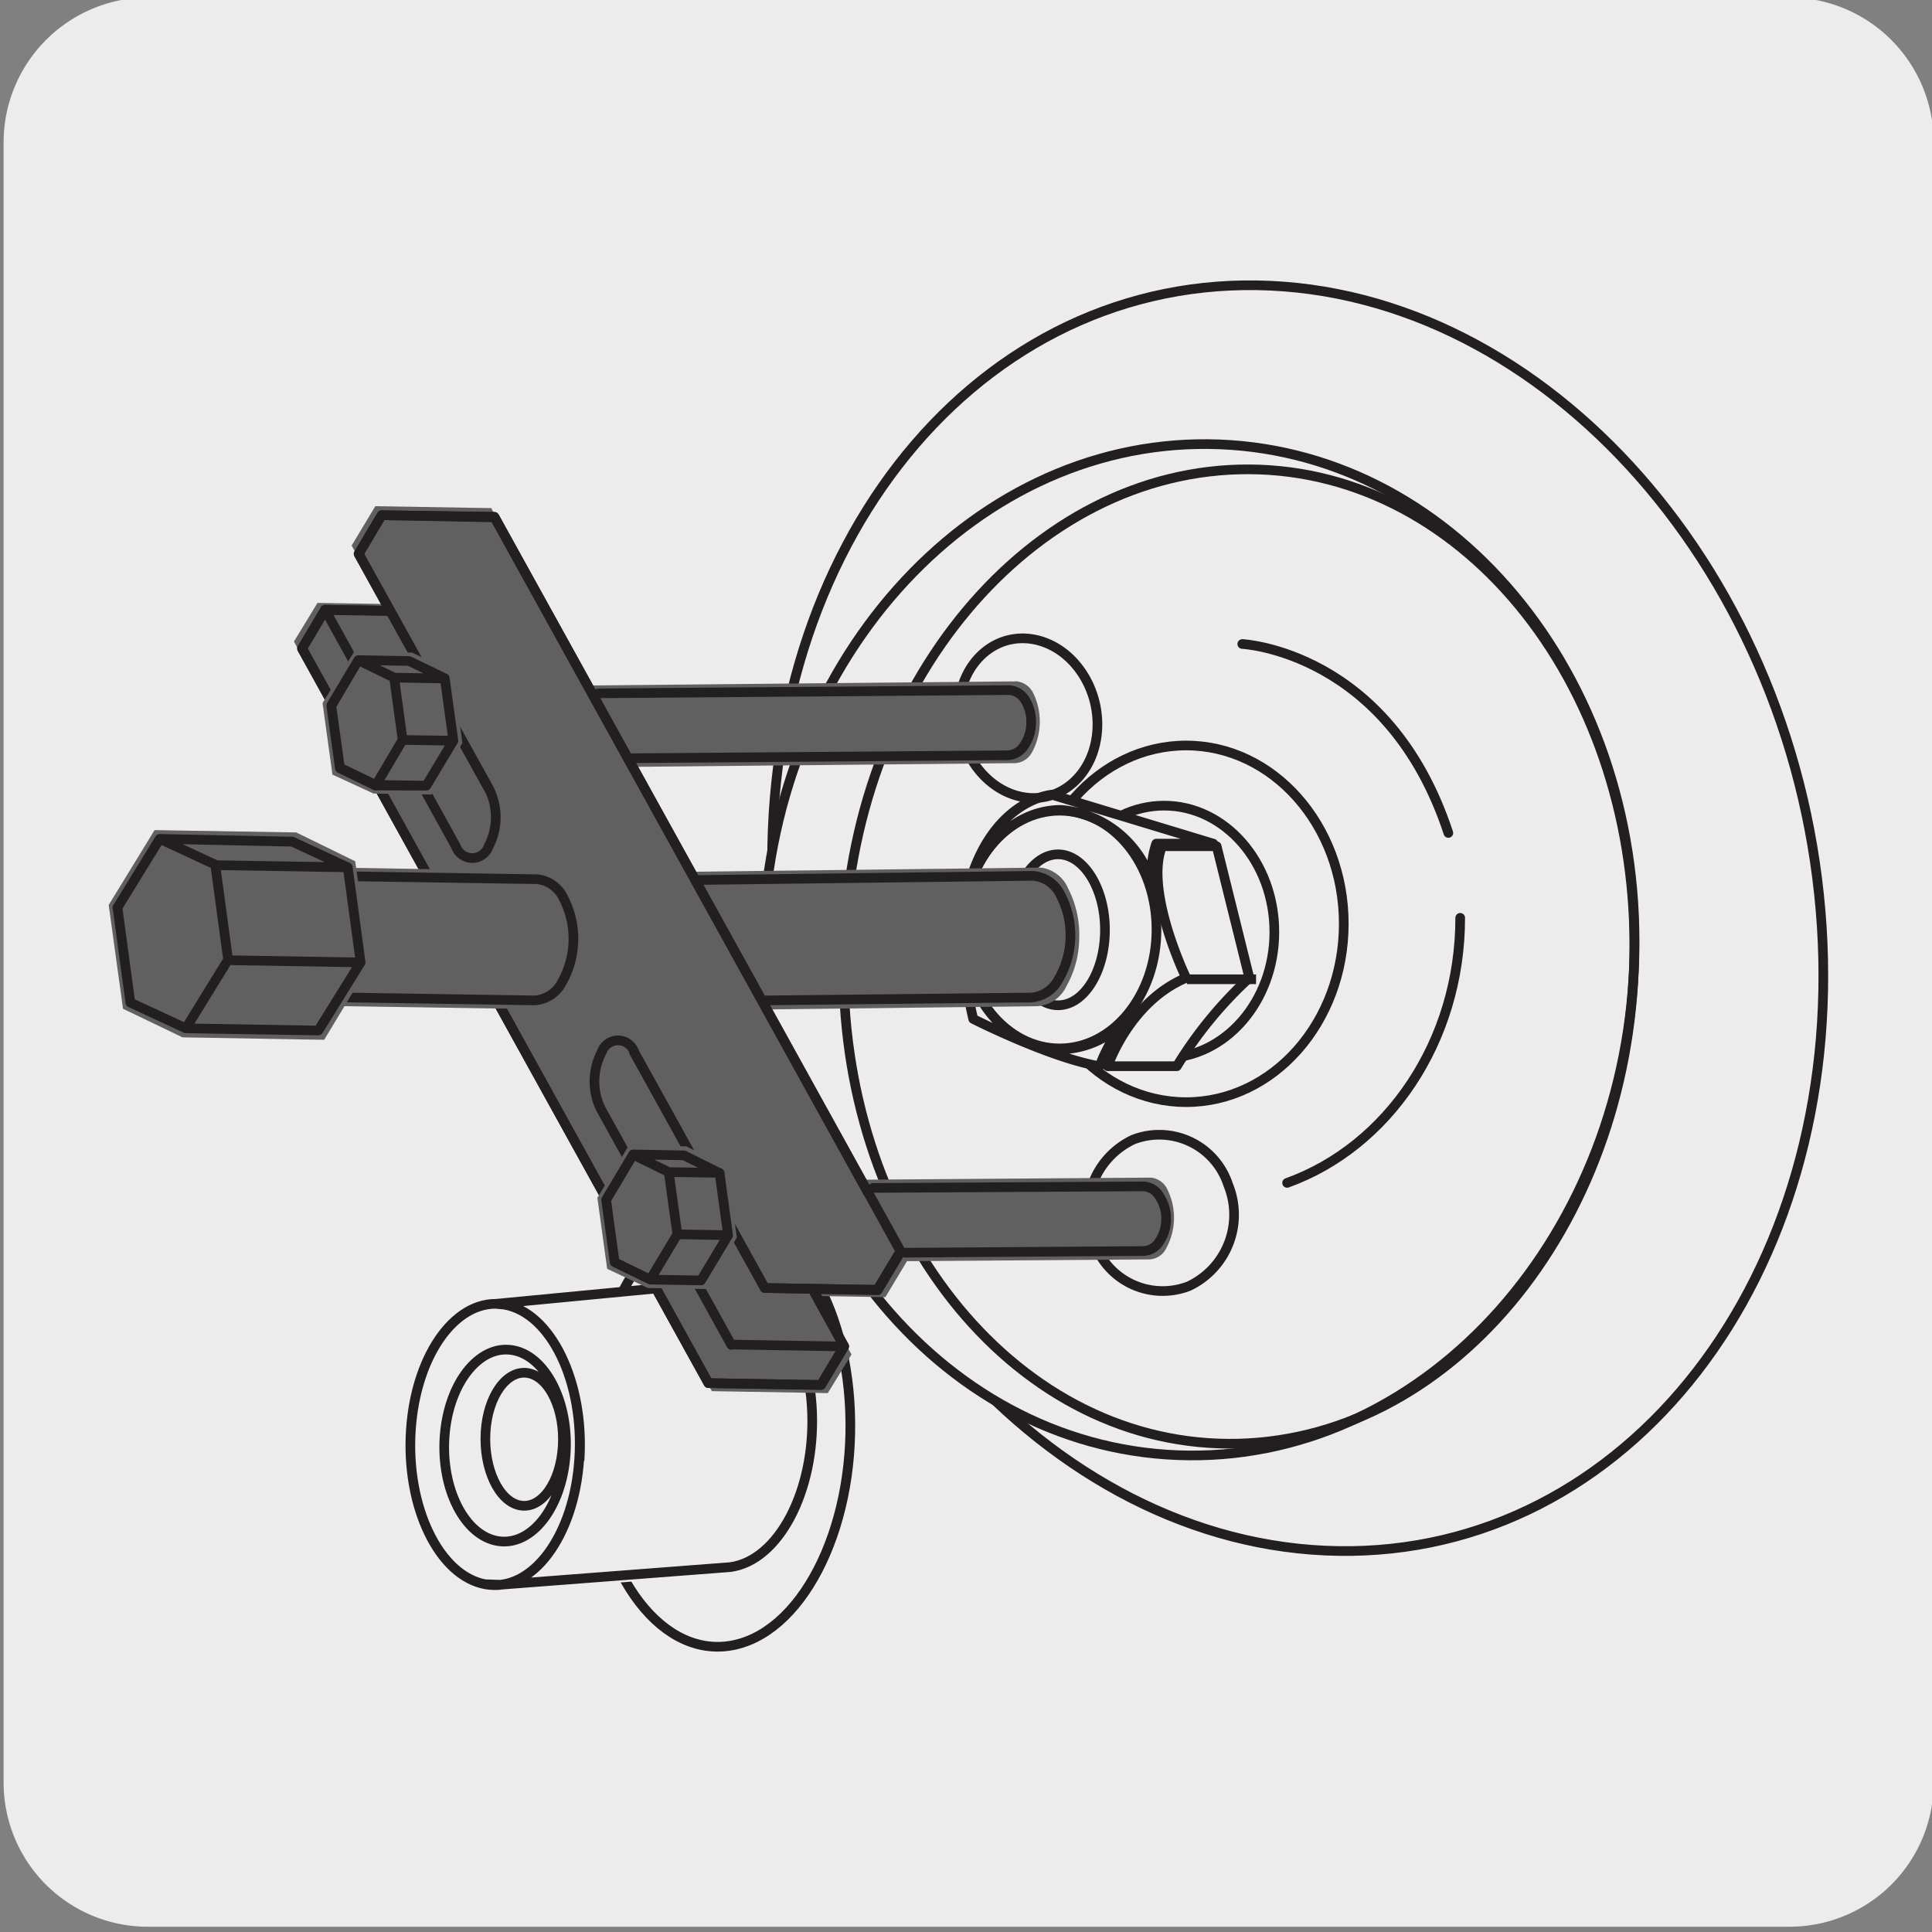 <svg xmlns="http://www.w3.org/2000/svg" viewBox="0 0 150 150"><rect x="0" y="0" width="150" height="150" fill="#808080" stroke="none"/><defs><style>.cls-1{fill:#edecec;}.cls-2,.cls-3{fill:none;stroke:#231f20;stroke-width:0.75px;}.cls-2{stroke-linecap:round;stroke-linejoin:round;}.cls-3{stroke-miterlimit:10;}.cls-4{fill:#606060;}</style></defs><g id="Capa_2" data-name="Capa 2"><path class="cls-1" d="M11.53-.2H138.84A11.25,11.25,0,0,1,150.13,11v127.4a11.19,11.19,0,0,1-11.19,11.19H11.47A11.19,11.19,0,0,1,.28,138.41h0V11A11.26,11.26,0,0,1,11.53-.2Z"/></g><g id="Capa_3" data-name="Capa 3"><path class="cls-2" d="M66,109.6c.36,9.25-3.86,17.39-9.41,18.19s-10.35-6.05-10.71-15.3S49.75,95.1,55.3,94.3,65.65,100.35,66,109.6Z"/><path class="cls-1" d="M37.2,123.58c3.65.64,6.94-3.76,7.34-9.83s-2.23-11.5-5.87-12.15l-.68-.06,17.52-1.67c3.79-.54,7.06,4,7.3,10.21s-2.63,11.61-6.42,12.15l-18,1.38Z"/><path class="cls-2" d="M141.44,71.93c1.74,27.13-15.06,48.84-37.53,48.49S61.82,97.77,60.07,70.64,75.13,21.79,97.6,22.15,139.69,44.79,141.44,71.93ZM43.69,112.3c-.18,2.84-1.66,4.88-3.31,4.58s-2.85-2.87-2.68-5.7,1.67-4.88,3.32-4.57S43.87,109.47,43.69,112.3Zm.22.68c-.3,4.09-2.65,7.08-5.24,6.67s-4.45-4.06-4.15-8.15,2.65-7.09,5.24-6.68S44.22,108.89,43.91,113Zm1.06.32c-.4,6-3.65,10.35-7.26,9.71s-6.21-6-5.81-12,3.65-10.35,7.26-9.72S45.37,107.3,45,113.3ZM37.71,123c3.61.64,6.86-3.71,7.26-9.71s-2.2-11.38-5.82-12l-.66-.06,17.34-1.66c3.75-.52,7,4,7.22,10.1s-2.6,11.49-6.35,12l-17.87,1.37Z"/><path class="cls-1" d="M126.9,74c-.42,21.71-15.93,39.19-34.62,39S58.77,95.19,59.2,73.48s15.92-39.19,34.62-39S127.32,52.32,126.9,74"/><path class="cls-2" d="M126.9,74c-.42,21.71-15.93,39.19-34.62,39S58.77,95.19,59.2,73.48s15.92-39.19,34.62-39S127.32,52.32,126.9,74Z"/><path class="cls-2" d="M113.37,71.26c0,9.62-5.64,17.78-13.44,20.58M96.45,50s11.35.54,16,14.67M98.94,72.36c0,5.41-3.84,9.79-8.56,9.79s-8.55-4.38-8.55-9.79,3.83-9.81,8.55-9.81S98.94,66.94,98.94,72.36Zm5.39-.64c0,7.65-5.48,13.85-12.24,13.85s-12.24-6.2-12.24-13.85,5.48-13.84,12.24-13.84S104.33,64.08,104.33,71.72Zm22.55,2.71c-.45,20.89-14.55,37.75-31.5,37.66S65.06,95,65.5,74.1,80.06,36.35,97,36.44,127.33,53.54,126.88,74.43Z"/><path class="cls-1" d="M94.46,65.7,97,75.92a31.82,31.82,0,0,0-5.63,6.86H86s1.67-5,6.09-6.86c0,0-3.25-6.72-1.87-10.22Z"/><path class="cls-2" d="M94.46,65.7,97,75.92a31.82,31.82,0,0,0-5.63,6.86H86s1.67-5,6.09-6.86c0,0-3.25-6.72-1.87-10.22Z"/><line class="cls-3" x1="92.15" y1="76.03" x2="97.52" y2="76.03"/><path class="cls-1" d="M89.79,72.17c0,5.1-3.37,9.23-7.52,9.23s-7.53-4.13-7.53-9.23,3.37-9.23,7.53-9.23,7.52,4.13,7.52,9.23"/><path class="cls-2" d="M89.79,72.17c0,5.1-3.37,9.23-7.52,9.23s-7.53-4.13-7.53-9.23,3.37-9.23,7.53-9.23S89.79,67.07,89.79,72.17Z"/><path class="cls-1" d="M85.37,82.78c-3.88-.66-9.81-3.67-9.81-3.67C74,72.44,75,69.61,75,69.61c1.7-7.53,6.66-7.91,6.66-7.91L94.2,65.5H89.77a6.87,6.87,0,0,0-.28,3.23,8.1,8.1,0,0,0-7.11-5.85c-4.22,0-7.64,4.16-7.64,9.3s3.42,9.29,7.64,9.29A7,7,0,0,0,87.57,79a13.13,13.13,0,0,0-2.2,3.78"/><path class="cls-2" d="M85.37,82.78c-3.88-.66-9.81-3.67-9.81-3.67C74,72.44,75,69.61,75,69.61c1.7-7.53,6.66-7.91,6.66-7.91L94.2,65.5H89.77a6.87,6.87,0,0,0-.28,3.23,8.1,8.1,0,0,0-7.11-5.85c-4.22,0-7.64,4.16-7.64,9.3s3.42,9.29,7.64,9.29A7,7,0,0,0,87.57,79,13.13,13.13,0,0,0,85.37,82.78Z"/><path class="cls-1" d="M85.79,72.19c0,3.23-1.63,5.86-3.64,5.86s-3.63-2.63-3.63-5.86,1.63-5.86,3.63-5.86,3.64,2.62,3.64,5.86"/><path class="cls-2" d="M85.79,72.19c0,3.23-1.63,5.86-3.64,5.86s-3.63-2.63-3.63-5.86,1.63-5.86,3.63-5.86S85.79,69,85.79,72.19Z"/><path class="cls-2" d="M83.27,60.81c-2.29,2-5.69,1.31-7.6-1.48s-1.59-6.65.7-8.63,5.69-1.31,7.59,1.48S85.55,58.83,83.27,60.81ZM88,88.47A5.63,5.63,0,0,1,95.36,92a6.13,6.13,0,0,1-3.07,7.86,5.62,5.62,0,0,1-7.36-3.49A6.13,6.13,0,0,1,88,88.47Z"/><path class="cls-4" d="M45.7,59.57l33.14-.32a1.59,1.59,0,0,0,1.32-.91,5,5,0,0,0,.07-4.5,1.61,1.61,0,0,0-1.29-.94l-33.13.32m-.11,6.35,33.14-.32a1.59,1.59,0,0,0,1.32-.91,5,5,0,0,0,.07-4.5,1.61,1.61,0,0,0-1.29-.94l-33.13.32"/><path class="cls-2" d="M46.38,58.89l31.85-.25a1.59,1.59,0,0,0,1.27-.73,3.19,3.19,0,0,0,.56-1.79,3.23,3.23,0,0,0-.48-1.79,1.56,1.56,0,0,0-1.24-.75l-31.86.25m-.1,5.06,31.85-.25a1.59,1.59,0,0,0,1.27-.73,3.19,3.19,0,0,0,.56-1.79,3.23,3.23,0,0,0-.48-1.79,1.56,1.56,0,0,0-1.24-.75l-31.86.25"/><path class="cls-4" d="M49,67.74l31.8-.38A2.68,2.68,0,0,1,82.94,69a7.82,7.82,0,0,1,.85,3.82,7.7,7.7,0,0,1-1,3.76,2.68,2.68,0,0,1-2.22,1.54l-31.81.38M49,67.74l31.8-.38A2.68,2.68,0,0,1,82.94,69a7.82,7.82,0,0,1,.85,3.82,7.7,7.7,0,0,1-1,3.76,2.68,2.68,0,0,1-2.22,1.54l-31.81.38"/><path class="cls-2" d="M49.64,68.38,80.2,68a2.58,2.58,0,0,1,2.1,1.41,6.76,6.76,0,0,1-.13,6.65A2.6,2.6,0,0,1,80,77.45l-30.57.33m.18-9.4L80.2,68a2.58,2.58,0,0,1,2.1,1.41,6.76,6.76,0,0,1-.13,6.65A2.6,2.6,0,0,1,80,77.45l-30.57.33"/><path class="cls-4" d="M29.65,46.89l-5-.08-1.83,3,32.45,58.2,9,.15,1.84-3-2.45-4.41M49.31,81.84l10.43,18.72,9,.15,1.84-3.06L38.14,39.45l-9-.15-1.84,3.06L37.72,61.07"/><path class="cls-2" d="M30.13,47.42l-4.9-.08-1.78,3L55,107.39l8.74.14,1.79-3-2.38-4.32M49.23,81.69,59.37,100l8.75.15,1.79-3L38.38,40.12,29.63,40l-1.79,3L38,61.32"/><path class="cls-4" d="M67,97.94l22.25-.16a1.55,1.55,0,0,0,1.32-.91,4.94,4.94,0,0,0,.08-4.49,1.58,1.58,0,0,0-1.29-.95l-22.25.16"/><path class="cls-2" d="M70.29,97.26l18.43-.13A1.49,1.49,0,0,0,90,96.41a3.11,3.11,0,0,0,.54-1.77A3.07,3.07,0,0,0,90,92.86a1.49,1.49,0,0,0-1.21-.75l-21,.12"/><path class="cls-2" d="M38,61.32a4.87,4.87,0,0,1-.07,4.4,1.34,1.34,0,0,1-2.53,0L25.24,47.34m24,34.34a1.33,1.33,0,0,0-2.52,0,4.87,4.87,0,0,0-.08,4.4l10.14,18.34m-26.64-57-4.89-.08-1.79,3L55,107.38l8.75.15,1.8-3-2.38-4.32M49.23,81.68,59.38,100l8.74.14,1.79-3-31.53-57L29.63,40l-1.78,3L38,61.32m18.79,43.07,8.74.15M27.85,43l2.45,4.44-5.06-.08-1.79,3L55,107.38l8.75.15,1.8-3-2.46-4.45,5.06.09,1.79-3-31.53-57L29.64,40Z"/><path class="cls-4" d="M25.05,54.57l.76,5.51L29,61.61l4.5.08,2.4-4-.75-5.51L32,50.67l-4.5-.08Zm5.57-2.45,4.5.08m-3.75,5.43,4.5.07m-8.42-7.11,3.17,1.53.75,5.51-2.4,4m-3.92-7,.76,5.51L29,61.61l4.5.08,2.4-4-.75-5.51L32,50.67l-4.5-.08Z"/><path class="cls-2" d="M25.72,54.76l.67,4.84,2.77,1.34L33.1,61l2.1-3.5-.67-4.84-2.77-1.34-3.94-.07Zm4.88-2.15,3.93.07m-3.27,4.77,3.94.06m-7.38-6.25,2.78,1.35.66,4.84L29.16,61m-3.44-6.19.67,4.84,2.77,1.34L33.1,61l2.1-3.5-.67-4.84-2.77-1.34-3.94-.07Z"/><path class="cls-4" d="M46.38,93l.76,5.51L50.3,100l4.51.08,2.4-4-.76-5.5L53.28,89,48.78,89Zm5.56-2.47,4.51.08M52.7,96l4.51.08M48.78,89l3.16,1.52L52.7,96l-2.4,4m-3.92-7,.76,5.51L50.3,100l4.51.08,2.4-4-.76-5.5L53.28,89,48.78,89Z"/><path class="cls-2" d="M47.06,93.14,47.72,98l2.77,1.35,3.94.06,2.1-3.5-.66-4.83L53.1,89.7l-3.94-.07ZM51.92,91l3.95.06m-3.28,4.77,3.94.07m-7.37-6.25L51.92,91l.67,4.83-2.1,3.51m-3.43-6.18L47.72,98l2.77,1.35,3.94.06,2.1-3.5-.66-4.83L53.1,89.7l-3.94-.07Z"/><path class="cls-4" d="M19.07,67.24l23.11.39a2.67,2.67,0,0,1,2.17,1.6A7.78,7.78,0,0,1,45.2,73a7.6,7.6,0,0,1-1,3.77A2.67,2.67,0,0,1,42,78.35L18.88,78m.19-10.72,23.11.39a2.67,2.67,0,0,1,2.17,1.6A7.78,7.78,0,0,1,45.2,73a7.6,7.6,0,0,1-1,3.77A2.67,2.67,0,0,1,42,78.35L18.88,78"/><path class="cls-2" d="M19.73,67.92l21.93.34a2.53,2.53,0,0,1,2.06,1.41,6.86,6.86,0,0,1-.12,6.65,2.55,2.55,0,0,1-2.11,1.35l-21.93-.34m.17-9.41,21.93.34a2.53,2.53,0,0,1,2.06,1.41,6.86,6.86,0,0,1-.12,6.65,2.55,2.55,0,0,1-2.11,1.35l-21.93-.34"/><path class="cls-4" d="M8.44,70.27l1.11,8,4.62,2.23,11,.19,3.52-5.82-1.11-8L23,64.63l-11-.18Zm8.13-3.59,11,.18m-9.91,7.87,11,.18M12,64.45l4.61,2.23,1.12,8-3.52,5.81M9.55,78.32l4.62,2.22,11,.19,3.51-5.82-1.11-8L23,64.63l-11-.18L8.44,70.26Z"/><path class="cls-2" d="M9.12,70.46l1,7.38,4.31,2,10.28.17L28,74.72l-1-7.38-4.31-2L12.4,65.13Zm7.59-3.29L27,67.34m-9.24,7.21L28,74.72M12.4,65.13l4.31,2,1,7.38-3.28,5.33m-4.31-2,4.31,2,10.29.17L28,74.72l-1-7.37-4.31-2L12.4,65.13,9.12,70.46Z"/></g></svg>